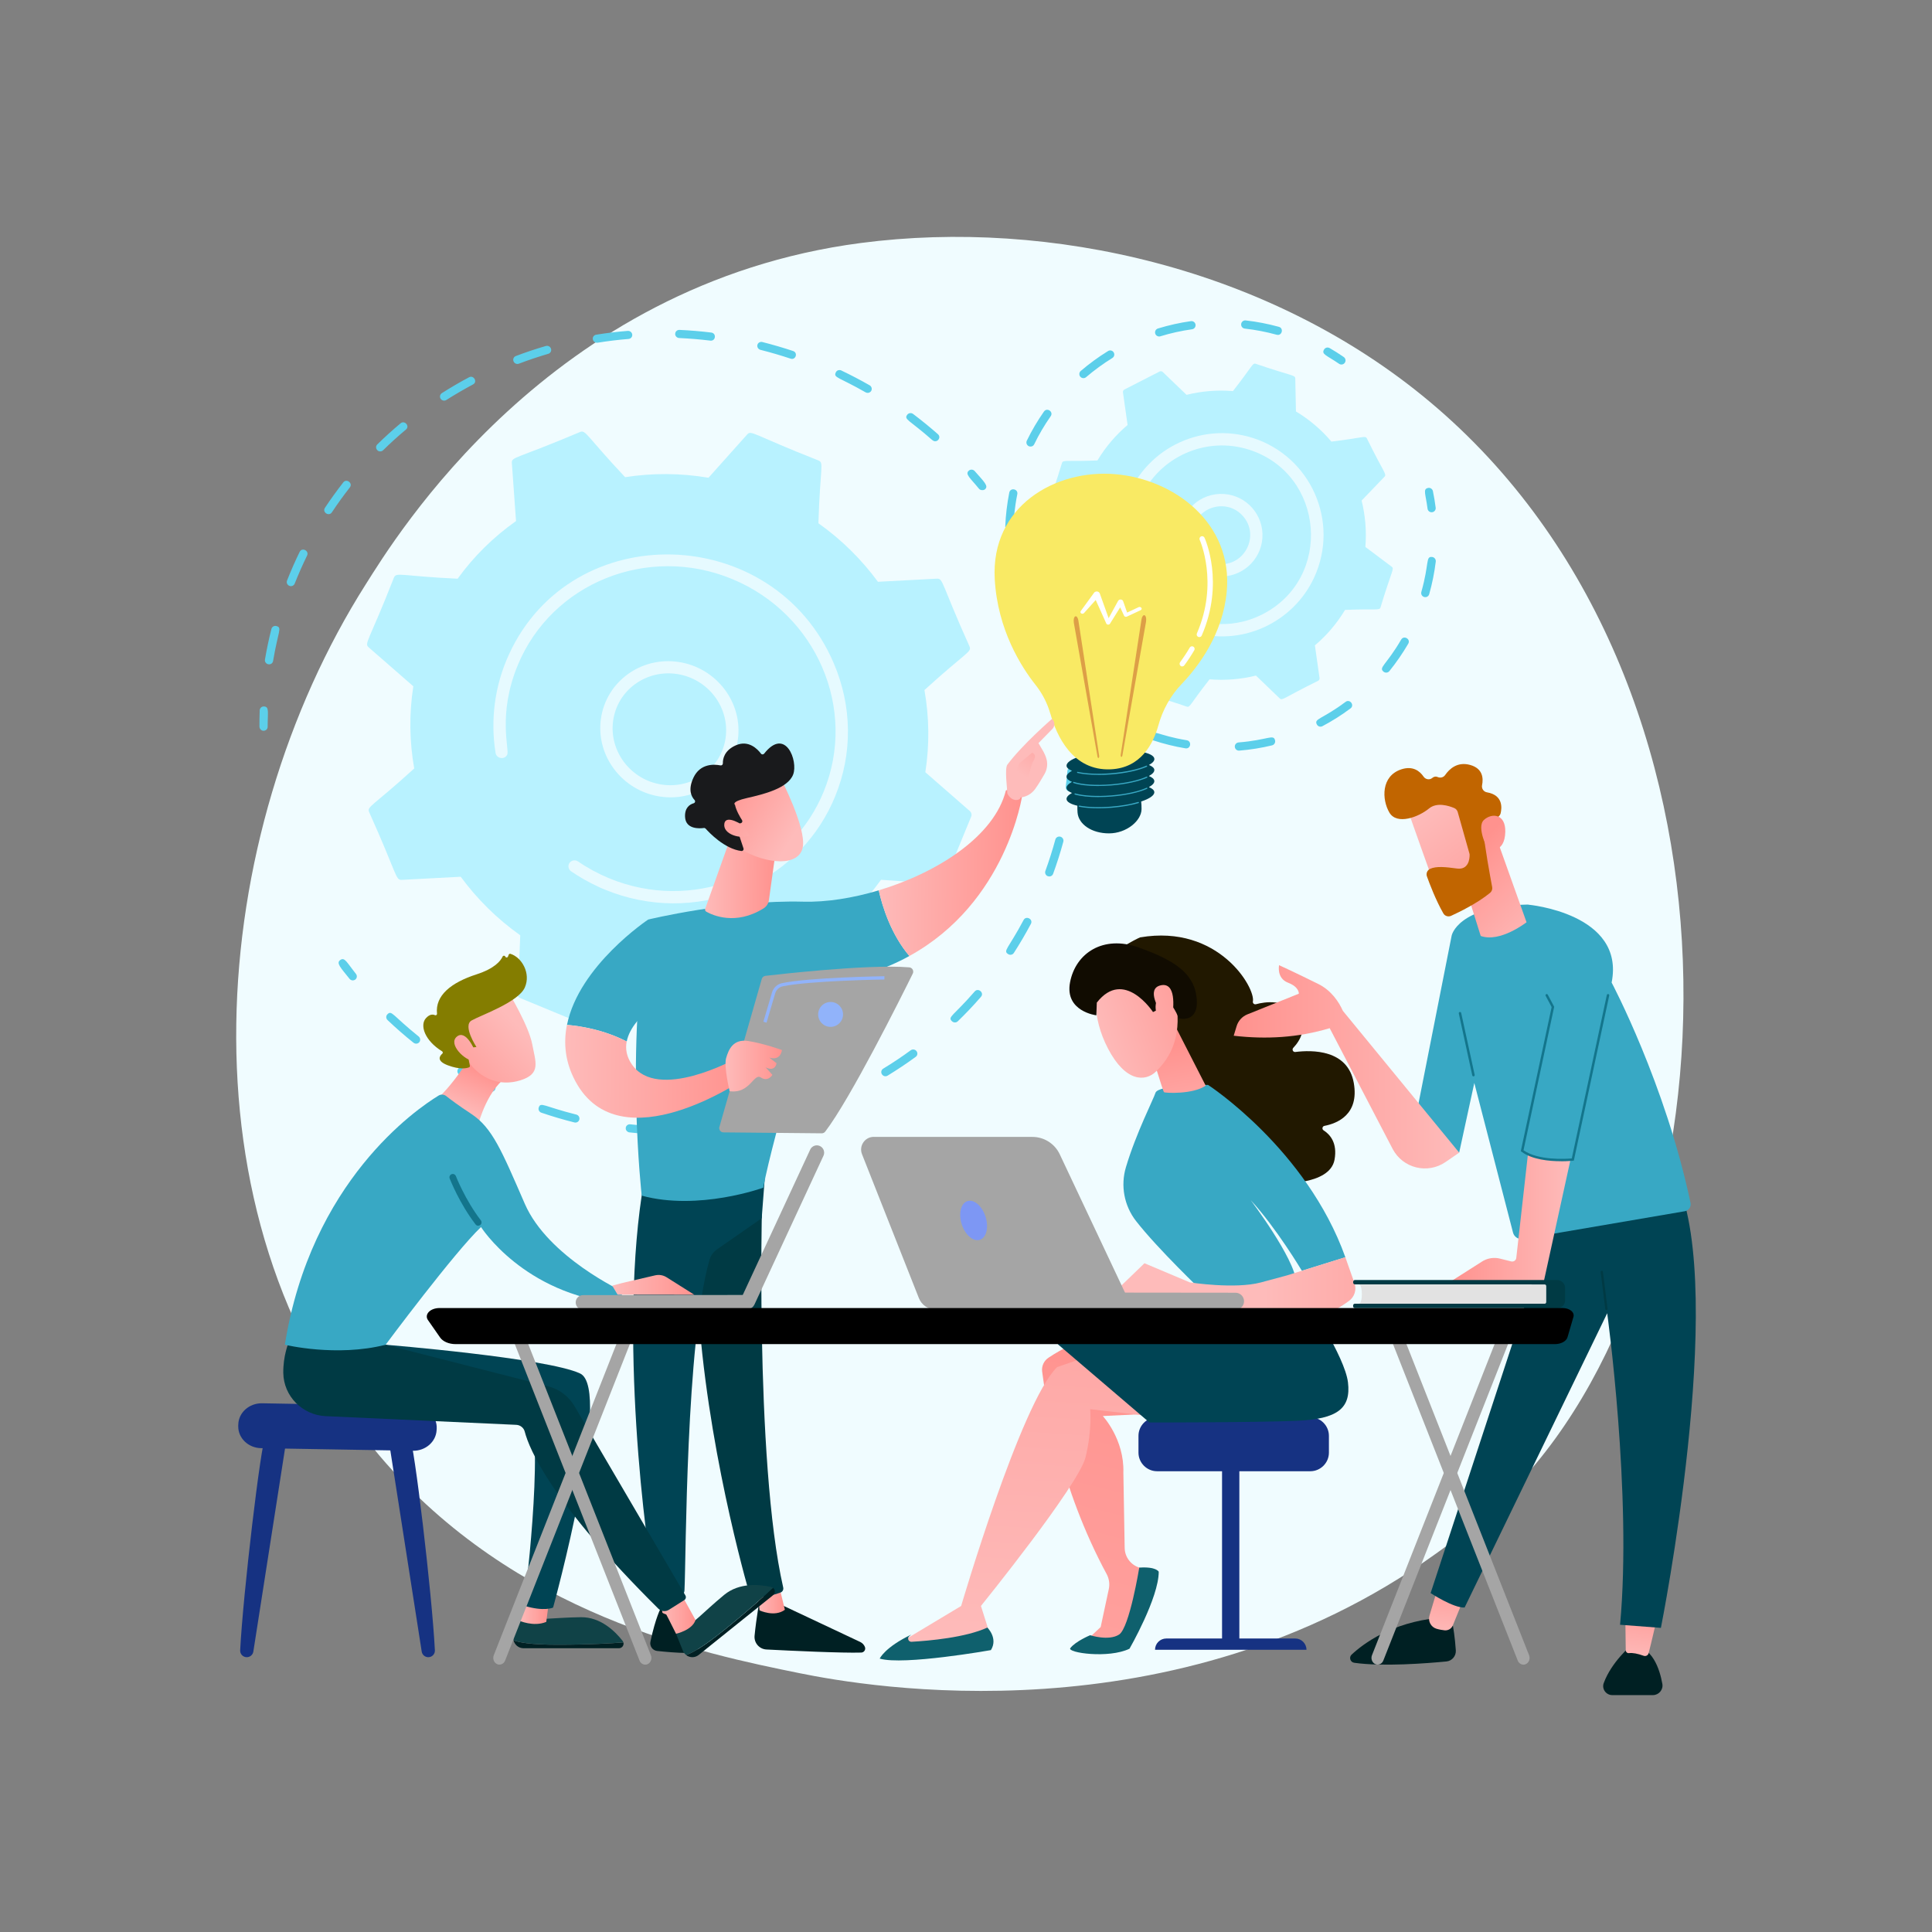<svg xmlns="http://www.w3.org/2000/svg" xmlns:xlink="http://www.w3.org/1999/xlink" viewBox="0 0 3710 3710"><rect x="0" y="0" width="3710" height="3710" fill="#808080" stroke="none"/><defs><style>      .cls-1 {        fill: #c16500;      }      .cls-2 {        fill: url(#linear-gradient-15);      }      .cls-3 {        fill: url(#linear-gradient-13);      }      .cls-4 {        fill: url(#linear-gradient-28);      }      .cls-5 {        fill: #003a44;      }      .cls-6 {        fill: #191a1c;      }      .cls-7 {        fill: #0f606d;      }      .cls-8 {        fill: url(#linear-gradient-2);      }      .cls-9 {        fill: #dd9f47;      }      .cls-10 {        fill: url(#linear-gradient-25);      }      .cls-11 {        fill: url(#linear-gradient-10);      }      .cls-12 {        fill: url(#linear-gradient-12);      }      .cls-13 {        fill: url(#linear-gradient-27);      }      .cls-14 {        fill: #f9ea64;      }      .cls-15 {        fill: #13758c;      }      .cls-16 {        fill: #f0fcff;      }      .cls-17 {        fill: #fff;      }      .cls-18 {        fill: url(#linear-gradient-26);      }      .cls-19 {        fill: url(#linear-gradient-4);      }      .cls-20 {        fill: #e2e2e2;      }      .cls-21 {        fill: url(#linear-gradient-3);      }      .cls-22 {        fill: #004454;      }      .cls-23 {        fill: url(#linear-gradient-5);      }      .cls-24 {        fill: #e6faff;      }      .cls-25 {        fill: url(#linear-gradient-22);      }      .cls-26 {        fill: url(#linear-gradient-24);      }      .cls-27 {        fill: #163282;      }      .cls-28 {        fill: #211800;      }      .cls-29 {        fill: url(#linear-gradient-8);      }      .cls-30 {        fill: #104247;      }      .cls-31 {        fill: #110c01;      }      .cls-32 {        fill: url(#linear-gradient-14);      }      .cls-33 {        fill: #b8f2ff;      }      .cls-34 {        fill: url(#linear-gradient-29);      }      .cls-35 {        fill: url(#linear-gradient-20);      }      .cls-36 {        fill: #38a8c4;      }      .cls-37 {        fill: url(#linear-gradient-17);      }      .cls-38 {        fill: url(#linear-gradient-7);      }      .cls-39 {        fill: url(#linear-gradient-9);      }      .cls-40 {        fill: #847d00;      }      .cls-41 {        fill: url(#linear-gradient-11);      }      .cls-42 {        fill: url(#linear-gradient-19);      }      .cls-43 {        fill: url(#linear-gradient-6);      }      .cls-44 {        fill: #7d97f4;      }      .cls-45 {        fill: #91b3fa;      }      .cls-46 {        fill: #002023;      }      .cls-47 {        fill: #a5a5a5;      }      .cls-48 {        fill: url(#linear-gradient-21);      }      .cls-49 {        fill: url(#linear-gradient-16);      }      .cls-50 {        fill: #5ccfea;      }      .cls-51 {        fill: url(#linear-gradient);      }      .cls-52 {        fill: url(#linear-gradient-23);      }      .cls-53 {        fill: url(#linear-gradient-18);      }    </style><linearGradient id="linear-gradient" x1="6446.4" y1="625.8" x2="6500" y2="625.8" gradientTransform="translate(-4998.5 3635.1) rotate(.5) scale(1 -1)" gradientUnits="userSpaceOnUse"><stop offset="0" stop-color="#febbba"></stop><stop offset="1" stop-color="#ff928e"></stop></linearGradient><linearGradient id="linear-gradient-2" x1="6253.2" y1="628.5" x2="6299.5" y2="628.5" gradientTransform="translate(-4998.5 3635.1) rotate(.5) scale(1 -1)" gradientUnits="userSpaceOnUse"><stop offset="0" stop-color="#febbba"></stop><stop offset="1" stop-color="#ff928e"></stop></linearGradient><linearGradient id="linear-gradient-3" x1="6667" y1="2024" x2="6940.8" y2="2024" gradientTransform="translate(-4998.5 3635.1) rotate(.5) scale(1 -1)" gradientUnits="userSpaceOnUse"><stop offset="0" stop-color="#febbba"></stop><stop offset="1" stop-color="#ff928e"></stop></linearGradient><linearGradient id="linear-gradient-4" x1="5824.9" y1="2070.9" x2="6008.7" y2="1652.8" gradientTransform="translate(7706.3 3756.8) rotate(-179.5)" gradientUnits="userSpaceOnUse"><stop offset="0" stop-color="#febbba"></stop><stop offset="1" stop-color="#ff928e"></stop></linearGradient><linearGradient id="linear-gradient-5" x1="6939.5" y1="2209.1" x2="7016.2" y2="2327" gradientTransform="translate(-4998.5 3635.1) rotate(.5) scale(1 -1)" gradientUnits="userSpaceOnUse"><stop offset="0" stop-color="#febbba"></stop><stop offset="1" stop-color="#ff928e"></stop></linearGradient><linearGradient id="linear-gradient-6" x1="6067.8" y1="1636.2" x2="6414.3" y2="1636.2" gradientTransform="translate(-4998.5 3635.1) rotate(.5) scale(1 -1)" gradientUnits="userSpaceOnUse"><stop offset="0" stop-color="#febbba"></stop><stop offset="1" stop-color="#ff928e"></stop></linearGradient><linearGradient id="linear-gradient-7" x1="6333.9" y1="2006.6" x2="6470.9" y2="2006.6" gradientTransform="translate(-4998.5 3635.1) rotate(.5) scale(1 -1)" gradientUnits="userSpaceOnUse"><stop offset="0" stop-color="#febbba"></stop><stop offset="1" stop-color="#ff928e"></stop></linearGradient><linearGradient id="linear-gradient-8" x1="455.5" y1="1452.4" x2="404.3" y2="1621.2" gradientTransform="translate(2139 2995.8) rotate(-41.2) scale(1 -1)" gradientUnits="userSpaceOnUse"><stop offset="0" stop-color="#febbba"></stop><stop offset="1" stop-color="#ff928e"></stop></linearGradient><linearGradient id="linear-gradient-9" x1="403.2" y1="1453.1" x2="357.1" y2="1605.1" gradientTransform="translate(2139 2995.8) rotate(-41.2) scale(1 -1)" gradientUnits="userSpaceOnUse"><stop offset="0" stop-color="#febbba"></stop><stop offset="1" stop-color="#ff928e"></stop></linearGradient><linearGradient id="linear-gradient-10" x1="6098.9" y1="1662.2" x2="6207.3" y2="1662.2" gradientTransform="translate(-4705.7 3709.3) scale(1 -1)" gradientUnits="userSpaceOnUse"><stop offset="0" stop-color="#febbba"></stop><stop offset="1" stop-color="#ff928e"></stop></linearGradient><linearGradient id="linear-gradient-11" x1="996.7" y1="615.4" x2="1053.8" y2="615.4" gradientTransform="translate(0 3709.3) scale(1 -1)" gradientUnits="userSpaceOnUse"><stop offset="0" stop-color="#febbba"></stop><stop offset="1" stop-color="#ff928e"></stop></linearGradient><linearGradient id="linear-gradient-12" x1="1267.4" y1="610.6" x2="1335.6" y2="610.6" gradientTransform="translate(0 3709.3) scale(1 -1)" gradientUnits="userSpaceOnUse"><stop offset="0" stop-color="#febbba"></stop><stop offset="1" stop-color="#ff928e"></stop></linearGradient><linearGradient id="linear-gradient-13" x1="888.4" y1="1572" x2="922.1" y2="1656.8" gradientTransform="translate(0 3709.3) scale(1 -1)" gradientUnits="userSpaceOnUse"><stop offset="0" stop-color="#febbba"></stop><stop offset="1" stop-color="#ff928e"></stop></linearGradient><linearGradient id="linear-gradient-14" x1="1175.8" y1="1242.1" x2="1333.3" y2="1242.1" gradientTransform="translate(0 3709.3) scale(1 -1)" gradientUnits="userSpaceOnUse"><stop offset="0" stop-color="#febbba"></stop><stop offset="1" stop-color="#ff928e"></stop></linearGradient><linearGradient id="linear-gradient-15" x1="3055.3" y1="1421.5" x2="2886.5" y2="1292.3" gradientTransform="translate(-1852.3 3773.2) rotate(-7.5) scale(1 -1)" gradientUnits="userSpaceOnUse"><stop offset="0" stop-color="#febbba"></stop><stop offset="1" stop-color="#ff928e"></stop></linearGradient><linearGradient id="linear-gradient-16" x1="3034.4" y1="1448.9" x2="2865.5" y2="1319.7" gradientTransform="translate(-1852.3 3773.2) rotate(-7.5) scale(1 -1)" gradientUnits="userSpaceOnUse"><stop offset="0" stop-color="#febbba"></stop><stop offset="1" stop-color="#ff928e"></stop></linearGradient><linearGradient id="linear-gradient-17" x1="1753.1" y1="-520.2" x2="2174.3" y2="1164.6" gradientTransform="translate(0 3709.3) scale(1 -1)" gradientUnits="userSpaceOnUse"><stop offset="0" stop-color="#febbba"></stop><stop offset="1" stop-color="#ff928e"></stop></linearGradient><linearGradient id="linear-gradient-18" x1="1957.8" y1="545.4" x2="2042" y2="1801.9" gradientTransform="translate(0 3709.3) scale(1 -1)" gradientUnits="userSpaceOnUse"><stop offset="0" stop-color="#febbba"></stop><stop offset="1" stop-color="#ff928e"></stop></linearGradient><linearGradient id="linear-gradient-19" x1="2288.3" y1="1488.1" x2="2254.7" y2="1703.9" gradientTransform="translate(0 3709.3) scale(1 -1)" gradientUnits="userSpaceOnUse"><stop offset="0" stop-color="#febbba"></stop><stop offset="1" stop-color="#ff928e"></stop></linearGradient><linearGradient id="linear-gradient-20" x1="1114.5" y1="-1765.3" x2="1334.7" y2="-1914.8" gradientTransform="translate(25.5 1814) rotate(-52.8) scale(1 -1)" gradientUnits="userSpaceOnUse"><stop offset="0" stop-color="#febbba"></stop><stop offset="1" stop-color="#ff928e"></stop></linearGradient><linearGradient id="linear-gradient-21" x1="1127.7" y1="-1745.9" x2="1347.9" y2="-1895.4" gradientTransform="translate(25.5 1814) rotate(-52.8) scale(1 -1)" gradientUnits="userSpaceOnUse"><stop offset="0" stop-color="#febbba"></stop><stop offset="1" stop-color="#ff928e"></stop></linearGradient><linearGradient id="linear-gradient-22" x1="2426.4" y1="1243.1" x2="2894.5" y2="1243.1" gradientTransform="translate(0 3709.3) scale(1 -1)" gradientUnits="userSpaceOnUse"><stop offset="0" stop-color="#febbba"></stop><stop offset="1" stop-color="#ff928e"></stop></linearGradient><linearGradient id="linear-gradient-23" x1="-7231" y1="566.1" x2="-7248" y2="698.9" gradientTransform="translate(-4461.3 3709.3) rotate(-180)" gradientUnits="userSpaceOnUse"><stop offset="0" stop-color="#febbba"></stop><stop offset="1" stop-color="#ff928e"></stop></linearGradient><linearGradient id="linear-gradient-24" x1="-7602.1" y1="520.6" x2="-7618.7" y2="650" gradientTransform="translate(-4461.3 3709.3) rotate(-180)" gradientUnits="userSpaceOnUse"><stop offset="0" stop-color="#febbba"></stop><stop offset="1" stop-color="#ff928e"></stop></linearGradient><linearGradient id="linear-gradient-25" x1="-7477.1" y1="1370.2" x2="-7245.2" y2="1370.2" gradientTransform="translate(-4461.3 3709.3) rotate(-180)" gradientUnits="userSpaceOnUse"><stop offset="0" stop-color="#febbba"></stop><stop offset="1" stop-color="#ff928e"></stop></linearGradient><linearGradient id="linear-gradient-26" x1="-7263.4" y1="1660.9" x2="-6830.4" y2="1660.9" gradientTransform="translate(-4461.3 3709.3) rotate(-180)" gradientUnits="userSpaceOnUse"><stop offset="0" stop-color="#febbba"></stop><stop offset="1" stop-color="#ff928e"></stop></linearGradient><linearGradient id="linear-gradient-27" x1="-7419.3" y1="1903.8" x2="-7268.6" y2="2058.4" gradientTransform="translate(-4461.3 3709.3) rotate(-180)" gradientUnits="userSpaceOnUse"><stop offset="0" stop-color="#febbba"></stop><stop offset="1" stop-color="#ff928e"></stop></linearGradient><linearGradient id="linear-gradient-28" x1="-7200.7" y1="2155.8" x2="-7388.6" y2="1907.2" gradientTransform="translate(-4461.3 3709.3) rotate(-180)" gradientUnits="userSpaceOnUse"><stop offset="0" stop-color="#febbba"></stop><stop offset="1" stop-color="#ff928e"></stop></linearGradient><linearGradient id="linear-gradient-29" x1="-7475.9" y1="1959" x2="-7325.2" y2="2113.6" gradientTransform="translate(-4461.3 3709.3) rotate(-180)" gradientUnits="userSpaceOnUse"><stop offset="0" stop-color="#febbba"></stop><stop offset="1" stop-color="#ff928e"></stop></linearGradient></defs><g><g id="Layer_1"><g id="Illustration"><g><path class="cls-16" d="M2910.6,2854.4c-57.1,60.1-111.1,98.8-153.7,129.4-501.5,359.8-1094.9,254.9-1221,229.3-186.2-37.8-546.2-110.9-806.5-417-393.7-463-332.4-1192.5-27-1674.1,55.9-88.1,351-577,950.8-655.4,363-47.4,786.1,48.2,1092.5,305,643.2,538.9,597.4,1627.5,164.9,2082.8Z"></path><g><g><g><path class="cls-50" d="M502.9,1402.6c-2.7-1.3-4.6-4-4.7-7.2,0-10.4.1-21,.5-31.4.2-4.3,3.8-7.6,8.2-7.4,10.6.5,7,10.8,7.1,39,0,4.3-3.5,7.7-7.9,7.7-1.2,0-2.3-.3-3.3-.7Z"></path><path class="cls-50" d="M508.8,1266.6c3.3-19.7,7.5-39.5,12.4-58.9,1.1-4.2,5.3-6.6,9.6-5.5,11.5,3.1,3.4,9.1-6.4,67.2-.7,4.2-4.8,7-9.1,6.2-4.4-.8-7.2-4.9-6.5-9.1ZM551.2,1114.8c7.4-18.7,15.6-37.4,24.2-55,4.6-9.5,18.7-2.1,14.3,7-8.6,17.6-16.5,35.6-23.8,53.9-1.6,4-6.2,5.9-10.2,4.3-4.1-1.6-6.1-6.2-4.5-10.1ZM624,975.1c11-16.6,22.9-33,35.2-48.8,6.4-8.1,18.9,1.6,12.6,9.7-12.1,15.4-23.7,31.5-34.5,47.8-5.7,8.6-19-.1-13.3-8.7ZM724.5,864.4c-3.1-3.1-3.1-8,0-11,14.3-14,29.3-27.6,44.7-40.5,7.9-6.6,18.3,5.4,10.3,12-15.1,12.6-29.8,25.9-43.8,39.7-3.1,3-8.1,3-11.2-.1ZM846.2,765.8c-2.4-3.6-1.4-8.4,2.2-10.8,17-10.8,34.5-21.1,52.3-30.5,9.1-4.8,16.8,8.9,7.7,13.7-17.4,9.3-34.6,19.3-51.3,29.9-3.6,2.3-8.5,1.3-11-2.4ZM990.2,698.1c-1.8-.8-3.3-2.3-4.1-4.3-1.6-4,.3-8.5,4.4-10.1,18.9-7.2,38.3-13.7,57.7-19.3,4.2-1.2,8.6,1.1,9.9,5.3,1.3,4.1-1,8.5-5.2,9.7-19,5.6-38,11.9-56.5,19-2.1.8-4.3.6-6.2-.2ZM1142.9,657.4c-2.3-1.1-4.1-3.2-4.5-5.8-.8-4.2,2.1-8.2,6.4-8.9,20-3.2,40.4-5.7,60.6-7.3,4.3-.4,8.2,2.8,8.7,7.1.4,4.3-2.7,8-7.1,8.4-19.8,1.6-39.8,4-59.4,7.2-1.6.3-3.2,0-4.6-.6ZM1296.6,640.9c.1-4.3,3.8-7.6,8.1-7.4,20.3.9,40.9,2.6,61.1,5.1,10.4,1.3,8.7,16.7-1.7,15.5-19.8-2.4-40-4.1-59.9-5-4.4-.2-7.8-3.8-7.7-8.1ZM1790.5,845.3c-44.7-39.5-55.4-39.6-48.2-49,2.6-3.4,7.6-4,11.1-1.4,16.3,12.3,32.3,25.3,47.6,38.8,7.9,6.9-2.6,18.5-10.4,11.5ZM1454.4,662.4c1-4.2,5.3-6.7,9.5-5.6,19.8,5,39.6,10.8,59,17.2,10,3.3,5.1,18.1-4.8,14.7-19-6.3-38.4-12-57.8-16.9-4.3-1.1-6.9-5.4-5.9-9.5ZM1662.2,753.4c-51.7-29.7-62.3-27.7-57.2-38.4,3.2-6.8,11.5-3.6,10.5-3.6,18.5,8.8,36.8,18.4,54.5,28.5,3.8,2.2,5.1,7,3,10.7-2.1,3.5-6.7,5-10.8,2.8Z"></path><path class="cls-50" d="M1880,938.6c-16.8-20.7-27.5-28-19.5-34.9,3.3-2.8,8.3-2.4,11.2.9,18.2,20.7,27.5,29,19.4,35.3-2.4,1.9-8.4,2-11.1-1.3Z"></path></g><g><path class="cls-50" d="M2051.1,1519.1c-3.1-1.4-5-4.7-4.6-8.1,1.3-10.2,2.3-20.5,3.2-30.6.4-4.3,4.2-7.4,8.5-7,4.3.4,7.6,4.2,7.2,8.5-.9,10.4-2,20.9-3.3,31.2-.5,4.3-4.5,7.2-8.8,6.6-.8-.1-1.6-.3-2.3-.7Z"></path><path class="cls-50" d="M940.3,2095.5c-19.7-9.7-39.3-20.4-58.1-31.7-3.8-2.3-5-7.1-2.8-10.7,6.3-10.3,10,0,67.8,28.6,3.9,1.9,5.6,6.6,3.7,10.5-3.3,6.7-11.5,3.4-10.6,3.4ZM1034.5,2126.8c3.8-11.4,10.1-2,72.1,13.5,4.3,1,6.9,5.3,5.9,9.5-1,4.2-5.3,6.7-9.5,5.6-21.2-5.3-42.6-11.6-63.4-18.7-4.2-1.4-6.4-5.9-5.1-9.9ZM794,2002.3c-17.1-13.7-33.9-28.3-49.8-43.5-3.2-3-3.3-7.9-.3-11,8.5-8.7,9.8,2.2,60,42.5,3.4,2.7,4,7.7,1.3,11-2.7,3.3-7.7,3.8-11.1,1ZM1206.2,2173.8c-3-1.4-5-4.5-4.6-7.9.4-4.3,4.3-7.3,8.6-6.9,21.4,2.4,43.1,3.9,64.5,4.5,4.4.1,7.9,3.7,7.8,8,0,4.3-3.6,7.7-8,7.6-21.9-.6-44-2.2-65.8-4.6-.9,0-1.7-.3-2.5-.7ZM1377.1,2174.1c-2.4-1.1-4.2-3.4-4.6-6.2-.5-4.3,2.5-8.1,6.9-8.6,21.3-2.3,42.7-5.5,63.7-9.6,4.3-.8,8.5,1.9,9.4,6.1.9,4.2-1.8,8.3-6.1,9.1-21.4,4.1-43.3,7.4-65,9.8-1.5.2-2.9-.1-4.2-.7ZM1543.3,2137.5c-1.9-.9-3.4-2.4-4.2-4.5-1.5-4.1.6-8.5,4.8-9.9,20.2-6.8,40.3-14.6,59.8-23.1,4-1.7,8.7,0,10.5,4,1.8,3.9,0,8.5-3.9,10.3-19.9,8.7-40.4,16.6-61,23.5-2,.7-4.1.5-5.9-.3ZM1696.9,2065.9c-1.4-.6-2.6-1.6-3.4-3-2.3-3.7-1.2-8.5,2.4-10.7,18.1-11,36-22.9,53-35.4,3.5-2.5,8.4-1.8,11.1,1.7,2.6,3.5,2,8.3-1.5,10.9-17.4,12.8-35.7,24.9-54.1,36.2-2.3,1.4-5.1,1.5-7.5.4ZM1828,1961.1c-8.7-8.7,2.3-9.5,43.7-57.2,6.7-7.8,18.8,2.5,12.1,10.2-14.1,16.3-29.1,32.1-44.6,47.1-3.1,3-8.1,2.9-11.2-.2ZM1936,1832.2c-10.4-6.6,0-9.8,29.6-65.5,4.8-9,18.9-1.7,14,7.4-10.1,19-21.1,37.8-32.7,55.8-2.4,3.7-7.3,4.6-10.9,2.3ZM2011.6,1682.4c-3.7-1.7-5.6-6-4.2-9.8,7.2-19.9,13.7-40.2,19.2-60.5,1.1-4.1,5.4-6.5,9.7-5.4,4.2,1.2,6.7,5.5,5.6,9.6-5.6,20.7-12.2,41.4-19.6,61.7-1.5,4-6,6.1-10.1,4.5-.2,0-.4-.2-.6-.2Z"></path><path class="cls-50" d="M671.2,1879.6c-17.2-21.5-26.1-30.2-17.8-36.1,8.6-6.1,12.5,4.6,30.1,26.6,2.7,3.4,2.2,8.3-1.2,10.9-3.4,2.6-8.4,2-11.1-1.4Z"></path></g><g><path class="cls-33" d="M771.5,1689.6l113.2-6c31.3,42.6,69.7,80.8,114.3,112.4-3.3,108.5-11.2,115.9,0,120.6l126.3,52.2c3.7,1.5,7.9.6,10.5-2.3l74.3-83.1c53.9,9.1,107.9,9.2,160.1,1.1l76.1,84.2c2.7,3,6.9,3.9,10.6,2.5l125.2-50.4c3.7-1.5,5.9-5.1,5.6-9l-8-111.6c42.7-30.1,80.8-67.3,112.1-110.7l113.3,7.6c4,.3,7.6-2,9.1-5.6l50.8-123.5c1.5-3.6.5-7.8-2.5-10.4l-85.6-74.7c8.3-53,7.4-106.2-1.7-157.8,80.7-73.5,91.3-72.8,86.5-83.9-54.5-121-50.2-130.6-62.6-130l-113.2,6c-31.3-42.6-69.7-80.8-114.3-112.4,3.3-108.4,11.2-115.9,0-120.6-126.3-49.7-128.8-58.8-136.8-49.9l-74.3,83.1c-53.9-9.1-107.9-9.2-160.1-1.1-75.1-79.8-75.4-91.3-86.6-86.7-123,52.1-131.7,47.3-130.9,59.4l8,111.6c-42.7,30.1-80.8,67.3-112.1,110.7-108.3-5-117.7-13.3-122.4-2-48.1,123.1-57.6,125.8-48.3,133.9l85.6,74.7c-8.3,53-7.4,106.2,1.7,157.8-80.4,73.3-91.3,72.8-86.5,83.9,54.5,121,50.2,130.6,62.6,130Z"></path><path class="cls-24" d="M1153.9,1380.5c9.9-71.3,76.9-120.3,149.4-109.3,72.5,11,123.5,77.9,113.6,149.1-9.9,71.3-76.9,120.3-149.4,109.3h0c-72.5-11-123.5-77.9-113.6-149.1ZM1269,1518.1h0s0,0,0,0ZM1300.1,1294.3c-58.9-8.9-114.5,30.4-122.7,89.8-8.1,58.5,33.7,113.5,93.3,122.5,59.6,9,114.6-31.3,122.7-89.8,8.1-58.6-33.8-113.5-93.3-122.5Z"></path><path class="cls-24" d="M1148,1702.3h0c-17.9-8.2-35-18-51.2-29-4.8-3.3-6.5-9.5-4.2-14.5.3-.6.6-1.2,1-1.7,3.7-5.3,11.1-6.5,16.5-2.8,18.5,12.7,38.6,23.5,59.5,32.2h0c157.9,65.3,337.5-3.8,406.8-154.1,1.8-3.8,3.5-7.7,5.1-11.7,65.6-159.4-13.8-341.8-175.5-408.8-161.4-66.8-346.4,6.9-411.9,165.8-38.9,94.6-15.5,161.6-20,171.3-4.8,10.5-20.7,8.1-22.5-3.3-10-62.5-2.1-128.6,26-189.6,121.3-263.3,507.5-252.5,623.3,17.1,35.6,83,36.6,174.1,2.6,256.6-1.8,4.3-3.6,8.5-5.5,12.7-35.2,76.4-97.5,135.5-176.8,167.4-83.6,33.7-176.1,33-260.4-1.9-4.3-1.8-8.6-3.6-12.8-5.6Z"></path></g></g><g><path class="cls-33" d="M2133.6,1207.5c19.1,22.6,42,42.2,68.1,57.9l1.3,63.3c.1,7,6.1,4.3,75.9,28.2,6.5,2.1,5.7-3.9,43.8-52.4,30.3,2.5,60.4-.1,89.1-7.2l45.7,43.9c5.1,4.9,7.4-1.3,73.6-33.8,2-1,3.1-3.2,2.8-5.4l-8.9-62.7c22.6-19.1,42.2-42,57.9-68.1,60.4-2.5,66,1.7,68.1-4.9,21.8-72,27-73.9,21.5-78l-50.6-38c2.5-30.3-.1-60.4-7.2-89.1l43.9-45.7c4.9-5.1-1.3-7.4-33.8-73.6-3.1-6-6.6-1.3-68.1,6.1-19.1-22.6-42-42.2-68.1-57.9l-1.3-63.3c-.1-7-6.1-4.3-75.9-28.2-6.4-2.1-5.6,3.7-43.8,52.4-30.3-2.5-60.4.1-89.1,7.2l-45.7-43.9c-1.6-1.5-4-1.9-6-.9l-67.6,34.6c-2,1-3.1,3.2-2.8,5.4l8.9,62.7c-22.6,19.1-42.2,42-57.9,68.1-60.4,2.5-66-1.7-68.1,4.9-21.8,72-27,73.9-21.5,78l50.6,38c-2.5,30.3.1,60.4,7.2,89.1-41,44.5-47.9,45.5-44.7,51.6l34.6,67.6c3.1,6,6.9,1.3,68.1-6.1Z"></path><g><path class="cls-24" d="M2266,1022.6c2.8-43.7,40.5-76.8,84.2-74,43.7,2.8,76.8,40.5,74,84.2-2.8,43.6-40.6,76.8-84.2,74h0c-43.6-2.8-76.8-40.6-74-84.2ZM2340.7,1095.1h0s0,0,0,0ZM2289.6,1024.2c-2,30.6,21.3,57.1,51.9,59.1h0c49.2,3.2,78-55.1,45.4-92.2-32.5-37-94.1-16.4-97.3,33.1Z"></path><g><path class="cls-45" d="M1947.3,1146.3c-3-10.2-5.7-20.7-8-31.1-.9-4.3,1.8-8.4,6-9.4,10.7-2.3,9.2,9.6,17,35.9,1.2,4.2-1.1,8.6-5.3,9.8-4.1,1.2-8.5-1.1-9.8-5.3Z"></path><path class="cls-50" d="M1930.4,1010.3c.9-20.9,3.4-42.6,7.7-64.4,2-10.2,17.5-7.1,15.4,3.1-11.3,56.4-2.5,70.1-15.6,69.5-4.4-.2-7.7-3.9-7.5-8.2ZM1975.4,856.7c-3.9-1.9-5.5-6.6-3.6-10.5,9.4-19.4,20.5-38.2,32.9-55.9,6-8.5,18.9.5,12.9,9-11.9,17-22.6,35.1-31.6,53.8-3.3,6.9-11.5,3.6-10.5,3.6ZM2077.2,725.4c-1-.5-1.9-1.1-2.7-2-2.8-3.3-2.4-8.3.9-11.1,16.4-14,34-26.9,52.4-38.2,3.7-2.3,8.6-1.1,10.8,2.6,2.3,3.7,1.1,8.6-2.6,10.8-17.7,10.9-34.6,23.3-50.4,36.8-2.4,2.1-5.7,2.4-8.4,1.2ZM2222.6,645.4c-2-.9-3.6-2.6-4.2-4.8-1.3-4.2,1.1-8.6,5.2-9.8,20.6-6.3,41.9-11.1,63.3-14.1,4.3-.6,8.3,2.4,8.9,6.7.6,4.3-2.4,8.3-6.7,8.9-20.6,2.9-41.1,7.4-60.9,13.5-1.9.6-3.9.4-5.6-.4ZM2383.4,622.2c.5-4.3,4.4-7.4,8.7-6.9,21.5,2.4,42.9,6.6,63.7,12.3,10,2.7,5.9,18-4.2,15.2-20-5.5-40.6-9.5-61.3-11.8-4.4-.5-7.4-4.5-6.9-8.7Z"></path><path class="cls-50" d="M2571.4,698.6c-23.8-16.4-34.3-18.1-28.9-27.3,2.2-3.8,6.9-5.1,10.8-2.9,9.2,5.3,18.3,11.1,27.1,17.2,3.6,2.5,4.5,7.4,2,11-2.4,3.5-7.3,4.5-11,2Z"></path></g><g><path class="cls-50" d="M2741.3,976.8c-3.7-28.8-9.4-37.6,1-39.8,4.3-.9,8.4,1.9,9.3,6.1,2.2,10.4,3.9,21,5.3,31.7.6,4.3-2.5,8.3-6.8,8.8-4.3.6-8.3-2.5-8.8-6.8Z"></path><path class="cls-50" d="M2209.4,1411.8c4.1-12.4,13.4.4,69.5,9.7,10.2,1.7,7.7,17.3-2.6,15.5-21-3.5-41.8-8.7-61.9-15.3-4.1-1.3-6.4-5.8-5-9.9ZM2371.2,1434.2c-.4-4.3,2.9-8.1,7.2-8.5,57.2-4.7,67-16.7,70.1-3.9,1,4.2-1.6,8.5-5.8,9.5-20.6,5-41.8,8.4-63,10.1-4.3.4-8.1-2.9-8.5-7.2ZM2528.8,1391.3c-6.1-11.6,9.4-9.4,55.1-43.5,8.3-6.2,17.8,6.4,9.4,12.6-17,12.7-35.2,24.2-53.9,34.1-3.8,2-8.6.6-10.6-3.3ZM2656.9,1289.9c-10.2-8.3,5-12.3,33.7-61.6,5.2-9,18.9-1.1,13.6,7.9-10.7,18.3-22.9,36-36.2,52.5-2.7,3.4-7.7,3.9-11.1,1.2ZM2729.4,1136.6c15.6-55.2,7.8-68.6,20.8-67,4.3.5,7.4,4.5,6.9,8.8-2.6,21.1-6.8,42.2-12.6,62.6-1.2,4.2-5.5,6.6-9.7,5.4-4.2-1.2-6.6-5.5-5.4-9.7Z"></path><path class="cls-45" d="M2120.6,1376.9c-9-5.8-17.8-12-26.3-18.4-3.5-2.6-4.1-7.6-1.5-11,6.6-8.7,13.2,1.3,36.3,16.2,3.7,2.4,4.7,7.2,2.4,10.9-2.4,3.7-7.3,4.7-10.9,2.4Z"></path></g><path class="cls-24" d="M2249,1196c-6.5-3.7-7.8-11-4.7-16.4,3.3-5.6,10.6-7.6,16.1-4.3,10.5,6.1,21.7,11.1,33.4,14.8,2.6.3,62.6,24.3,130.8-10.6,135.3-69.3,119.3-269.1-25.5-315.8-83.4-26.9-172.6,13.7-208.3,91.3-36,78.2,4.7,118.9-20.2,124.6-6.4,1.5-12.7-2.5-14.2-8.8-8-34.3-6.4-70.2,4.4-103.8,32.9-102.2,143-158.9,245.6-125.8,110.3,35.6,166.6,160.3,117.2,267.7-39.9,86.6-140.3,134.8-236.9,103.7h0c-13.1-4.2-25.7-9.8-37.5-16.6Z"></path></g></g></g><g><path class="cls-22" d="M2216.7,1478.4c-.3-3.7-4.1-6.9-10.4-9.4,6.9-3.8,10.8-7.9,10.4-11.9-1-12.2-39.5-19-86.1-15.2-46.5,3.8-83.5,16.7-82.5,28.8.3,3.7,4.1,6.9,10.4,9.4-6.9,3.8-10.8,7.9-10.4,11.9.3,3.7,4.1,6.9,10.4,9.4-6.9,3.8-10.8,7.9-10.4,11.9.3,3.7,4.1,6.9,10.4,9.4-6.9,3.8-10.8,7.9-10.4,11.9.4,5.4,8.2,9.7,20.8,12.6-.2,4,0,8.3.3,13.1,1.8,22.4,27,40,60.4,40s62.2-24,62.5-46.5c0-5.5-.2-10.4-.7-14.7,16-5.3,25.7-11.8,25.2-18.2-.3-3.7-4.1-6.9-10.4-9.4,6.9-3.8,10.8-7.9,10.4-11.9-.3-3.7-4.1-6.9-10.4-9.4,6.9-3.8,10.8-7.9,10.4-11.9Z"></path><g><path class="cls-36" d="M2109.1,1552.2c-13.8,0-26.5-1-36.9-3-.6-.1-1-.7-.9-1.3.1-.6.7-1,1.3-.9,16.4,3.1,38.2,3.8,61.5,1.9,19.1-1.5,36.9-4.6,51.6-8.9.6-.2,1.2.2,1.4.8.2.6-.2,1.2-.8,1.4-14.8,4.3-32.8,7.4-52,9-8.7.7-17.1,1-25.2,1Z"></path><path class="cls-36" d="M2109.4,1530.7c-18,0-34-1.7-45.3-4.9-.6-.2-.9-.8-.8-1.4.2-.6.8-.9,1.4-.8,16.1,4.6,42.1,6,69.5,3.8,27.1-2.2,52.3-7.7,67.6-14.7.6-.3,1.2,0,1.5.5.3.6,0,1.2-.5,1.5-15.5,7.1-41,12.7-68.3,14.9-8.5.7-16.9,1-24.9,1Z"></path><path class="cls-36" d="M2109.1,1509.4c-19.4,0-36.4-2-47.8-5.8-.6-.2-.9-.8-.7-1.4.2-.6.8-.9,1.4-.7,15.9,5.2,42.8,7,72.1,4.6,27.1-2.2,52.3-7.7,67.6-14.7.6-.3,1.2,0,1.5.5.3.6,0,1.2-.5,1.5-15.5,7.1-41,12.7-68.3,14.9-8.7.7-17.1,1-25.2,1Z"></path><path class="cls-36" d="M2109.3,1488c-15.4,0-29.4-1.2-40.3-3.7-.6-.1-1-.7-.8-1.3.1-.6.7-1,1.3-.8,16.4,3.6,39.9,4.6,64.6,2.6,26.8-2.2,52-7.6,67.2-14.5.6-.3,1.2,0,1.5.6.3.6,0,1.2-.6,1.5-15.5,7-40.9,12.6-68,14.7-8.6.7-17,1-25,1Z"></path></g><path class="cls-14" d="M2016.9,1370.4c-5.7-20-15.3-38.7-28.2-55-27.7-34.9-72.9-105.9-78.5-202.9-8.1-141,117-211.6,231.1-202s226.7,94.5,214.4,225.7c-7.6,80.7-52.8,141.9-86.4,177.1-21.4,22.3-36.6,49.7-44.8,79.4-10.1,36.4-34.1,81.9-91.2,84.6-73.9,3.6-104.6-65.3-116.3-107Z"></path><path class="cls-9" d="M2152.1,1449.2l39.9-259.7c.8-5.4,3.5-9,5.9-8,2.4.9,3.7,6,2.9,11.4,0,.1,0,.3,0,.5l-45.5,257.3c-.3,1.9-1.3,3.2-2.2,2.7-.8-.4-1.3-2.2-1-4.1Z"></path><path class="cls-9" d="M2110.7,1451.3l-39.9-259.7c-.8-5.4-3.5-9-5.9-8s-3.7,6-2.9,11.4c0,.1,0,.3,0,.5l45.5,257.3c.3,1.9,1.3,3.2,2.2,2.7.8-.4,1.3-2.2,1-4.1Z"></path><path class="cls-17" d="M2191.8,1167.3c-1-1.6-3.4-2.2-5.2-1.4l-22.2,10.4-7.7-22c-.4-1.1-1.4-2.2-2.7-2.7-2.6-1.1-5.6-.1-6.8,2.1h0c0,0-18.3,33.4-18.3,33.4l-17-47.5h0c-.4-1.2-1.3-2.3-2.6-3-2.8-1.6-6.6-.8-8.4,1.7l-25.6,35.2c-1,1.4-.7,3.4.9,4.4,1.7,1.1,4.1.9,5.4-.6l22.5-25.1,20.3,45.1h0c.3.8.9,1.4,1.8,1.8,1.9.9,4.3.3,5.3-1.4l19.6-31.4,7.4,15.9h0c0,.3.1.4.2.5,1,1.6,3.4,2.2,5.2,1.4l26.4-12.3c1.9-.9,2.6-2.9,1.6-4.5Z"></path><path class="cls-17" d="M2270.2,1279.8c-1.1,0-2.1-.3-3-1-2.2-1.7-2.7-4.8-1.1-7.1,6.8-9.2,13-18.6,18.5-28.1,1.4-2.4,4.5-3.3,6.9-1.9,2.4,1.4,3.3,4.5,1.9,6.9-5.7,9.8-12.1,19.6-19.2,29.1-1,1.3-2.5,2-4.1,2Z"></path><path class="cls-17" d="M2303,1223.4c-.7,0-1.4-.1-2-.4-2.6-1.1-3.7-4.1-2.6-6.7,42.2-97.2,5.8-178.7,5.4-179.5-1.2-2.5,0-5.6,2.5-6.7,2.6-1.2,5.6,0,6.7,2.5,1.6,3.5,38.6,86.5-5.3,187.8-.8,1.9-2.7,3-4.7,3Z"></path></g><g><g><path class="cls-46" d="M1459,3070.8s-6.6,35.3-10,70.3c-1.3,13.7,9.1,25.7,22.8,26.4,46.6,2.4,146.3,7.1,182.1,5.9,5.4-.2,9-5.7,7-10.7h0c-1.6-4.2-4.8-7.6-8.9-9.6l-164.1-77.3-29-5Z"></path><path class="cls-51" d="M1454,3050l4.6,42.4s28.7,13.7,48.6-1.2l-11.5-47.3-41.7,6.1Z"></path><path class="cls-5" d="M1465.4,2254.5c-2.3,11-16.9,551.3,38.6,794,.9,4-1.1,8-4.9,9.5-8.9,3.5-26.3,8.6-47.1,9.1-6.4.2-12.2-4.1-13.9-10.3-16-56.3-92.4-338.6-100.2-607.6-8.7-300.6,0-10.2,0-10.2l8.5-185.7,119,1.2Z"></path><path class="cls-46" d="M1269.2,3087.4s-10.1,17.8-20.2,65.1c-1.8,8.6,4.1,16.8,12.8,17.8,15.4,1.7,39.1,3.8,58.1,3.9,8.8,0,15.7-7.5,14.7-16.2-1.9-17.3-8.2-45.8-28.3-68.2l-37.1-2.4Z"></path><path class="cls-8" d="M1261,3032.9l11.1,64.1s11.5,8.7,34.5,2.7l-4.9-68.9-40.7,2.1Z"></path><path class="cls-22" d="M1236.6,2268.9c-50,284.7,3.5,704.8,22.1,787.1,1.1,5,5.2,8.9,10.2,9.8,8.6,1.5,22.9,2.8,37-1.1,4.9-1.4,8.3-5.7,8.5-10.7,3.2-66.4,2.4-474,48-634.6,2.3-8.1,7.4-15.2,14.3-20.1l86-59.9,7.5-98.1-233.7,27.7Z"></path><g><path class="cls-36" d="M1542.8,1731.5c-141.6-3.7-298.1,34.3-298.1,34.3-44.6,245.8-12.4,530.2-12.4,530.2,109.3,29.8,233.4-15.3,233.4-15.3,19.2-102.7,107-391.6,107-391.6,69.3-7.9,126.4-27.3,173.6-53.3-35.4-41.8-51.8-94.8-58.8-126.1-50.2,15.1-100.9,22.9-144.6,21.8Z"></path><path class="cls-21" d="M1963,1527c-13.7-16.9-31.4-9.2-31.4-9.2-21.7,87.8-131.6,158.1-244.2,191.9,7,31.3,23.4,84.2,58.8,126.1,187.3-102.9,216.8-308.8,216.8-308.8Z"></path></g><g><path class="cls-19" d="M1959.6,1531.2c1.4,4.6-15.5,11.5-25.2-7.5-.3-9.1-5.4-48,0-55.3,29.2-39.1,85.7-87.9,85.7-87.9,9.4,9.4,1.5,18.5,1.5,18.5l-27.4,28c5.6,10.3,12.4,19,15.6,31.5,2.4,9.4.8,19.4-4.1,28-4.8,8.5-11.5,19.6-17.7,28.3-11.8,16.4-28.4,16.4-28.4,16.4Z"></path><path class="cls-23" d="M1982.1,1445.3l-24.9,20.7-8,20.8,21.8,24.7s7.8-41.4,13.4-50.3c5.6-8.9,2.8-13.3-2.3-15.9Z"></path></g><path class="cls-36" d="M1297.7,1903.4l-53-137.6s-133.1,88.6-155.9,202.3c25,2.1,70.4,9,114.7,31.9,10.3-53.7,94.3-96.6,94.3-96.6Z"></path><path class="cls-43" d="M1412,2033.5s-149.3,82.5-198.7,10.4c-10.3-15-12.6-29.8-9.9-43.9-44.3-22.9-89.7-29.8-114.7-31.9-6.9,34.3-3.8,70.8,16.1,108,86.2,161.4,326.5-5.8,326.5-5.8l-19.3-36.8Z"></path><path class="cls-38" d="M1400.5,1615.2l-46.3,129.8c-.8,2.2,0,4.5,2.1,5.7,12.2,6.9,56.3,27,109.9-6.3,5.6-3.5,9.4-9.2,10.3-15.7l15.7-112.6-91.7-.9Z"></path><g><path class="cls-29" d="M1499.7,1495.5s48.6,93.6,41.9,131.1c-6.7,37.6-68,34.3-121.2,3.2l-36.4-100.9,115.8-33.4Z"></path><path class="cls-6" d="M1423.2,1580.5c2.2-.9,3-3.6,1.7-5.6-3.9-6.1-11.2-18.5-13.5-29.4,0,0-8.8-5.8,22.8-13,31.6-7.2,78.7-18.5,88.9-45.2,9.9-26.1-14.8-92.1-55.7-40.1-1.6,2-4.6,2-6.1,0-6.5-8.7-23.8-26.7-48-16.1-22.7,9.9-25.4,26.5-25.2,34.8,0,2.5-2.1,4.3-4.6,3.9-11.4-2.3-38.8-4.4-51.9,23.6-10.8,23.1-4,36.3,2.1,42.8,2,2.1,1.1,5.5-1.7,6.3-7.5,2.2-17.3,8.5-16.5,26.1,1.1,24.4,28.3,22.5,36.1,21.4,1.3-.2,2.5.3,3.4,1.2,6.6,7.4,36.2,38.9,68.6,43,2.8.4,5-2.4,4.1-5.1l-13.6-40.9c-.6-1.9.3-4,2.1-4.8l7-3Z"></path><path class="cls-39" d="M1428.7,1586.3s-35-24.5-37.8-4.2c-2.8,20.3,31.4,29.8,48.5,22.4l-10.7-18.2Z"></path></g><g><g><path class="cls-47" d="M1381.5,2163.9l81.3-284c.9-3.2,3.7-5.6,7-6,14.7-1.7,57.4-6.5,106.7-10.7,59.4-5,128.3-9.1,169.5-5.6,5.9.5,9.4,6.7,6.8,12-23.4,47.4-119.8,240.2-168.1,303.4-1.6,2.1-4.1,3.3-6.7,3.3l-188.7-1.8c-5.5,0-9.4-5.3-7.9-10.6Z"></path><path class="cls-11" d="M1401.1,2095.3s-11.3-46.6-6.8-63.1c4.6-16.5,13.4-37.8,42.9-33.1,29.5,4.7,64.3,17.2,64.3,17.2,0,0-1.8,21.5-24.2,14.6l13.9,10.8s-2,17.2-20.9,8l12.9,14.3s-8.1,14.2-22.1,5.1c-13.9-9.1-20.6,31.9-60.1,26.3Z"></path></g><path class="cls-45" d="M1571.1,1948c0,13.2,10.7,23.9,23.9,23.9s23.9-10.7,23.9-23.9-10.7-23.9-23.9-23.9-23.9,10.7-23.9,23.9Z"></path><path class="cls-45" d="M1472,1963.8l-6.1-1.8,16.6-56.2c2.7-9.1,10.1-16,19.3-17.9,52.5-11,190.7-13.2,196.5-13.3v6.3c-1.3,0-143.4,2.3-195.2,13.1-6.9,1.4-12.4,6.6-14.5,13.5l-16.6,56.2Z"></path></g></g><g><path class="cls-27" d="M509.7,2758.5c-8.7,12.8-43.1,303.2-48.5,410.5-.4,7.3,5.4,13.3,12.7,13.3h0c6.3,0,11.6-4.6,12.6-10.8l63-403.8-39.8-9.2Z"></path><path class="cls-27" d="M786.6,2758.5c8.7,12.8,43.1,303.2,48.5,410.5.4,7.3-5.4,13.3-12.7,13.3h0c-6.3,0-11.6-4.6-12.6-10.8l-63-403.8,39.8-9.2Z"></path><path class="cls-27" d="M457.5,2735.8v3.2c-.2,22.8,19.4,41.5,44,41.9l291.3,5c24.2.4,44.4-17.1,45.6-39.5l.2-2.9c1.2-23.4-18.6-43.1-43.9-43.6l-291.4-5.2c-24.9-.4-45.5,18.1-45.7,41.2Z"></path></g><g><g><path class="cls-46" d="M1071.1,3158.4c-51.8,0-74.7-4.4-84.9-8.5,2,8.5,9.6,15.2,19.1,15.2h183.2c6.2,0,10.1-5.9,8.6-11.2-20.9,1.7-65.2,4.5-126,4.5Z"></path><path class="cls-30" d="M1197,3153.9c-.3-1.1-.7-2.1-1.5-3.1-14-17.8-42-45.8-80.1-45.3-55.9.8-75.3,6.8-118.7.3l-10.2,33.9c-1,3.5-1.1,6.9-.3,10.1,10.2,4.1,33.2,8.5,84.9,8.5,60.7,0,105.1-2.8,126-4.5Z"></path></g><path class="cls-41" d="M1009.3,3069.3l-12.6,42.7s27.8,12.7,52.3,2.5l4.8-37-44.6-8.2Z"></path><g><path class="cls-46" d="M1388.9,3131.5c-40.4,32.4-61,43.3-71.5,46.6,6.9,5.4,16.9,5.8,24.4-.2l142.8-114.7c4.8-3.9,4.2-10.9-.3-14.1-15.2,14.4-48,44.4-95.4,82.4Z"></path><path class="cls-30" d="M1484.3,3049.1c-.9-.6-1.9-1.2-3.1-1.5-22-5.1-61.3-9.2-90.7,15.1-43,35.6-54.5,52.5-92.3,74.6l13.2,32.7c1.3,3.3,3.5,6,6.1,8,10.5-3.3,31.1-14.2,71.5-46.6,47.3-38,80.1-68,95.4-82.4Z"></path></g><path class="cls-22" d="M740.4,2582.3s310,25.3,373.6,55.2-51.9,449.5-51.9,449.5c0,0-17.3,8.3-55.8-3.6,0,0,39.5-309.6,10.1-376.7l-335.6-54.9,59.7-69.4Z"></path><path class="cls-12" d="M1267.4,3078.4c2.9,2.6,30.8,58.9,30.8,58.9,0,0,31.1-6.7,37.4-26.4l-28-50.8-40.3,18.3Z"></path><path class="cls-5" d="M553.7,2579.7s-10.1,24.3-9.7,56.6c.6,44.7,36.5,80.9,81.1,83.1l366.4,16.7c7.7.4,14.3,5.7,16.2,13.2,8.6,33.3,50.7,135.6,256.4,339.7,5.5,5.4,14,6.4,20.5,2.2l29.3-18.5c3.1-1.9,4.1-6,2.2-9.1l-213.4-364.3c-11.2-18.5-29.2-31.9-50.2-37.2l-312.3-79.8-186.7-2.6Z"></path><path class="cls-3" d="M914.8,2010.5s-39.3,69.4-79.3,103l82.7,46.2s18.6-73.5,61.2-95l-64.7-54.2Z"></path><path class="cls-36" d="M547.1,2582.3s98.9,24.1,193.4,0c0,0,132.1-177.6,183.2-226,0,0,81.5,128.7,263,146.9l10.1-22.6s-144.5-66.6-189-168.9c-44.5-102.3-62.3-146-102.8-172.7-25.2-16.6-40.3-28-48.1-34.2-4.3-3.4-10.2-3.8-14.8-.9-42.9,26.2-245,164.6-295.1,478.4Z"></path><path class="cls-15" d="M918.3,2353.8c-1.9,0-3.8-.9-5-2.5-31.5-41.1-49-86.4-49.8-88.3-1.3-3.3.4-6.9,3.7-8.2,3.3-1.3,6.9.4,8.2,3.6.2.5,17.7,45.5,48,85.1,2.1,2.8,1.6,6.8-1.2,8.9-1.2.9-2.5,1.3-3.9,1.3Z"></path><path class="cls-32" d="M1175.8,2468.8l20.4-5.4,62-14.4c7.5-1.7,15.3-.4,21.8,3.7l53.3,33.6-147.3-.2-10.3-17.2Z"></path><g><path class="cls-2" d="M977.2,1906.5s38.1,63.4,44.8,98.5c6.6,35.1,17.2,57-22.6,69.5-39.9,12.5-77-3.3-100.2-36,0,0-36.3-50.4-32.7-73.4,3.6-23.1,110.8-58.5,110.8-58.5Z"></path><path class="cls-40" d="M909.7,2011.2l5.2-.7s-27-40.8-9.3-50.9,89.7-35,102.2-63.3c12.1-27.3-6-58.2-27.7-64.7-1.4-.4-2.8.4-3.3,1.8l-1.3,3.4c-.9,2.4-4.2,2.5-5.2.1h0c-1-2.2-4.1-2.3-5.1-.1-3.9,8.5-15.4,23-50,34.2-49.2,15.9-79.8,40.7-76,75.6.2,2.2-2,3.7-4,2.8-4-1.8-10.1-2.1-17.2,5.7-12.3,13.5-2.7,42.9,30.9,63.7,1.6,1,1.9,3.2.5,4.5-5,4.3-12.1,13.9,10.6,22.4,23.3,8.7,35.9,5.8,40.6,3.9,1.3-.5,2-1.8,1.7-3.1l-6-30.6c-.3-1.6.8-3.1,2.4-3.3l11-1.4Z"></path><path class="cls-49" d="M911.8,2017.5s-16.8-41.5-34.5-26.9c-17.7,14.6,16.3,46.8,32,46.4l2.5-19.5Z"></path></g></g><g><path class="cls-47" d="M1118.9,2515.1c.2,0,.5,0,.7,0l314.6-.3c7.8,0,14.1-6.3,14.1-14.1,0-7.8-6.3-14.2-14.1-14l-314.6.3c-7.8,0-14.1,6.3-14.1,14.1,0,7.5,5.9,13.7,13.4,14Z"></path><path class="cls-47" d="M1556.1,2207c-.1.2-.2.4-.3.6l-132.4,285.4c-3.3,7.1-.2,15.4,6.8,18.7,7,3.3,15.5.2,18.7-6.9l132.4-285.4c3.3-7.1.2-15.4-6.8-18.7-6.8-3.2-14.9-.4-18.4,6.2Z"></path></g><g><g><rect class="cls-27" x="2346.7" y="2801.9" width="33.2" height="359.1"></rect><path class="cls-27" d="M2508.8,3168h-290.8c0-11.9,9.7-21.6,21.6-21.6h247.6c11.9,0,21.6,9.7,21.6,21.6h0Z"></path><path class="cls-27" d="M2551.9,2789.5c0,19.6-16.1,35.7-35.7,35.7h-294.3c-19.6,0-35.7-16.1-35.7-35.7v-32.3c0-19.6,16.1-35.7,35.7-35.7h294.3c19.6,0,35.7,16.1,35.7,35.7v32.3Z"></path></g><g><path class="cls-37" d="M2118.2,2562.5s-49.3,7.6-104.8,44.7c-8.7,5.8-13.5,16-12.2,26.4,6.6,52.6,34,222.9,124,389.3,4.7,8.8,6.1,19,4,28.7l-15.6,72.8-29,27.2h74.7l49.8-134.7-21.3-6.7c-16.5-5.2-27.8-20.4-28.1-37.7l-2.5-144.5c2.1-64.4-39.5-108.8-39.5-108.8l119.4-5.8-118.9-151.1Z"></path><path class="cls-7" d="M2055.3,3164.8c-6.8,8.9,73.3,20.7,113.7,1.2,0,0,56.1-97.6,56.1-147.8,0,0-4.5-10.2-37.4-7.9,0,0-18.8,115.5-38.7,128.5-19.9,12.9-55.6,1.3-55.6,1.3,0,0-28,11.6-38.1,24.8Z"></path><path class="cls-53" d="M2221.9,2721.5c-.6-1.1-128.5-15.4-128.5-15.4,0,0,4.2,38.9-8.9,92.4s-200.8,285.4-200.8,285.4l19.7,62.4c-60.9,21.2-120.8,24.6-179.7,10.8l122-73.2s114.2-389.1,184.1-458.6l128.2-44.4,63.9,140.4Z"></path><path class="cls-22" d="M2508.8,2495s73.7,109.6,79.7,159.6c6,50-20.2,70.3-97.5,73.7-77.3,3.4-283.7,3.3-283.7,3.3l-176.2-150.5s128.4-45.8,161.7-58.8c33.4-13,315.9-27.2,315.9-27.2Z"></path><path class="cls-7" d="M1895.9,3125.3s21.2,20.5,6.9,43.4c0,0-167.9,29.8-213.5,16.3,0,0,9.5-21.6,60.8-46.2l-3.8,2.9c-4.8,3.7-2,11.3,4.1,11,33.8-1.9,103.8-8.1,145.6-27.3Z"></path></g><g><path class="cls-28" d="M2189.6,1800c150.6-25.6,221.5,97.2,216.3,123-.7,3.4,2.5,6.3,5.9,5.4,17.3-4.7,55.5-10.5,79.2,19.2,20.9,26.2,5.3,50.9-7.5,64.5-3.1,3.3-.5,8.6,4,8,31.8-4,100.9-5,112.2,59.7,10.5,60.3-31.5,77.4-56.4,82.2-4.2.8-5.2,6.4-1.6,8.6,12.4,7.9,26.8,24.2,21,56.3-9.1,50.4-107.9,46.3-119.5,45.6-.7,0-1.4-.3-2.1-.6l-158.2-90.3c-1.2-.7-2.1-1.9-2.3-3.3l-31.9-184.5c-.3-1.5.2-3,1.3-4.1l-103.2-145.6c-37.4-5.5,41-43.9,42.8-44.2Z"></path><path class="cls-36" d="M2309.5,2480.5s-85.8-81.7-128-135.8c-22.8-29.3-30-67.8-19.4-103.3,19.3-65,53.6-132.2,56.7-142.7,4.8-16.1,101-15.4,101-15.4,0,0,189.3,122.9,263.7,331l-83.5,26s-49.4-82.9-98.3-135.7c0,0,84.5,111.6,87.5,157.3l-179.6,18.6Z"></path><path class="cls-42" d="M2207.1,2009c1,3.3,26.1,86.6,28.1,88.3,2,1.7,55.1,4.6,80.1-12.5l-62-121.3-46.1,45.5Z"></path><g><path class="cls-35" d="M2106.4,1902s-12.1,47.7,21.4,111.8,71.6,64.1,92.4,43.5c20.8-20.5,46.4-55.4,40.3-117.4-6.1-62-136.6-98.7-154.1-38Z"></path><path class="cls-31" d="M2214.1,1943.4s-55.7-85.2-107.9-18.1l-.9,24.4s-61.2-7.3-50.5-63.4c10.7-56.1,63.6-91.2,131.7-66.9s107.1,49.2,111.5,98c4.4,48.8-34.4,38.1-34.4,38.1,0,0-12.7-34.4-30.7-37.9-18-3.6-13.3,23.2-13.3,23.2l-5.4,2.6Z"></path><path class="cls-48" d="M2228.3,1942.2s-28.9-43.6.7-50.1c29.6-6.5,25,42.5,21.8,60.6l-22.5-10.5Z"></path></g><path class="cls-25" d="M2134.7,2486.6l63-60.8,87.2,36.8s86.8,13.4,136.5,0l49.7-13.4,112.3-35,17.6,49.8c4.5,12.7,0,26.7-11,34.5-9.7,6.9-21.1,14.5-28.4,17.7-14.8,6.5-364.5-4.5-364.5-4.5l-62.5-25.2Z"></path></g><g><path class="cls-47" d="M2373.3,2515.2c-.3,0-.6,0-.8,0l-365.7-.4c-9,0-16.4-7.3-16.4-16.4,0-9,7.4-16.5,16.4-16.4l365.7.4c9,0,16.4,7.3,16.4,16.4,0,8.8-6.9,15.9-15.5,16.3Z"></path><path class="cls-47" d="M1678,2183.2h304.5c22.5,0,42.9,13,52.5,33.3l140.8,298.5h-378.5c-14.5,0-27.5-8.8-32.8-22.3l-109.2-276.3c-6.3-16,5.5-33.3,22.6-33.3Z"></path><path class="cls-44" d="M1892.5,2336.3c6.6,20.5,1.7,40.4-10.9,44.5s-28.2-9.3-34.8-29.8c-6.6-20.5-1.7-40.4,10.9-44.5,12.6-4.1,28.2,9.3,34.8,29.8Z"></path></g></g><g><g><path class="cls-46" d="M2790.2,3122.7s3.8,21.3,5.4,46.6c.6,10.8-7.3,20.1-18.1,21.2-37.4,3.6-122.6,10.3-177,2.5-7.6-1.1-10.6-10.5-5-15.7,22.4-20.9,76.6-61.6,165.8-70.4l29,15.9Z"></path><path class="cls-52" d="M2808.8,3074.7l-18.9,46.4c-2.6,6.4-9,10.3-15.9,9.6-4.6-.5-10.1-1.4-15.5-3-10.7-3.2-16.7-14.6-13.5-25.3l14.3-47.8,49.5,20Z"></path><path class="cls-46" d="M3132.3,3159.7s-37.9,31.7-52.7,72.4c-4.1,11.2,4.5,23,16.4,23h78c11.4,0,20.2-10.3,18.2-21.5-5-28.1-19.3-73.7-59.9-73.8Z"></path><path class="cls-26" d="M3179.3,3118.4s-7.7,33.9-13.5,56.3c-1.1,4.1-5.4,6.3-9.4,4.9-11.8-4.2-21.4-6.1-28.4-5.1-3.2.4-6-2.3-6.1-5.5l-.7-56.3,58.1,5.8Z"></path><path class="cls-22" d="M2977.7,2356l-230.5,703.2s44.2,29,65.3,27.7l273.8-565.1s47.9,348.2,24.7,598.2l78.4,6s127.5-638.9,30.9-857.7l-242.6,87.7Z"></path><path class="cls-5" d="M3084.8,2515.7c0,0,.2,0,.3,0,1.2-.2,2.1-1.3,1.9-2.5l-8.9-71c-.2-1.2-1.3-2.1-2.5-1.9-1.2.2-2.1,1.3-1.9,2.5l8.9,71c.1,1.1,1.1,2,2.2,2Z"></path></g><path class="cls-36" d="M2934.5,1737.2s186.8,16.6,160.3,149.6c0,0,103.2,194.3,151.5,423.1,1.6,7.4-3.4,14.7-10.9,16l-311,53.2c-8.6,1.5-16.9-3.9-19-12.3l-74.3-287.2-29,133.5-92-24,77.5-392.4s10.8-57.2,146.9-59.7Z"></path><path class="cls-15" d="M2829.5,2066.9c.2,0,.3,0,.5,0,1.2-.3,2-1.5,1.8-2.8l-25.9-119c-.3-1.2-1.5-2-2.8-1.8-1.2.3-2,1.5-1.8,2.8l25.9,119c.2,1.1,1.2,1.8,2.3,1.8Z"></path><path class="cls-10" d="M2848.3,2421.1c9.8-5.4,21.3-6.9,32.1-4.2l21.6,5.4c4.6,1.1,9.2-2,9.7-6.7l22.4-199.3c28,13.3,68.4,11.7,81.7,10.7l-51.5,235h-180.4l64.3-40.9Z"></path><path class="cls-18" d="M2369.1,1988.8l5.5-18.1c3.1-10.4,10.8-18.9,20.9-22.9l98.6-39.6s1.5-12.6-20.8-21.2c-22.3-8.6-17.1-33.6-17.1-33.6,0,0,30.5,13.9,75.1,36,25.5,12.6,39.9,34.9,47.4,51.7l223.4,272.3-26.2,18c-34.5,23.7-81.9,12.1-101.5-24.9l-121-232.1c-60.8,18.3-122.2,21.7-184.3,14.5Z"></path><g><path class="cls-13" d="M2874,1610.2l57.4,160.8s-50.9,39.8-88,26.3l-28.9-92.2s22.1-112.6,59.5-94.9Z"></path><g><path class="cls-4" d="M2702.6,1552.4c0,2.5,55.3,156.6,55.3,156.6l87.3-33.5-30.7-153.9s-111.9-10.7-111.9,30.7Z"></path><path class="cls-1" d="M2799.2,1559.2l22.5,79.7c.3,1,.4,2.1.4,3.1,0,6.5-1.6,28.9-24.4,25.8-20.7-2.8-39.6-5-51.6.7-5.4,2.5-8,8.8-6,14.4,5,14,16.9,45.4,31.5,71,2.9,5.2,9.4,7.2,14.8,4.8,16.4-7.5,50.6-24.2,74.9-44.1,3.3-2.7,4.9-6.9,4.1-11.1-3.8-20.4-15.2-82.4-15.7-100.2-.5-16.7,18.3-29.4,26.5-34.2,2.7-1.6,4.6-4.2,5.4-7.2,2.6-10.7,4.8-35.1-26.2-40.4-6.5-1.1-10.7-7.3-9.4-13.8,2.6-12.8,1.8-31.8-22.6-38.7-24.8-7.1-40.4,7.8-48.3,19.3-3.2,4.6-9.2,6.1-14.4,3.8-2.9-1.3-6.5-1.4-10.3,1.8-5.1,4.3-12.9,3-16.7-2.5-7.2-10.6-20.4-21.3-42.6-14.1-39.5,12.8-37.6,58.3-23.1,83,14.5,24.7,56.5,8.5,76.3-7.9,15.1-12.5,38.1-5,48.3-.7,3.2,1.4,5.6,4.1,6.6,7.5Z"></path><path class="cls-34" d="M2857.6,1632.5s-23.4-44.2-7.9-58.1c15.4-13.9,41.6-11.6,40.9,22.9-.9,43-33,35.1-33,35.1Z"></path></g></g><path class="cls-15" d="M2997.7,2230c12.7,0,21.8-1,22.8-1.1l1.7-.2,68-317c.3-1.2-.5-2.5-1.8-2.8-1.3-.3-2.5.5-2.8,1.8l-67.3,313.8c-10.1.9-64.2,4.5-92.7-15.7l58.9-275.5-12.3-23.2c-.6-1.1-2-1.6-3.1-1-1.1.6-1.6,2-1,3.1l11.5,21.7-59.2,276.7,1.2.9c20.6,15.5,53.8,18.4,76,18.4Z"></path></g><g><path class="cls-47" d="M959.1,3196.6c-1.6,0-3.1-.3-4.7-1.1-6-2.8-8.8-10.4-6.2-17l248.5-630.5c2.6-6.6,9.5-9.6,15.6-6.8,6,2.8,8.8,10.4,6.2,17l-248.5,630.5c-1.9,4.9-6.3,7.8-10.9,7.8Z"></path><path class="cls-47" d="M1239,3196.6c-4.6,0-9-2.9-10.9-7.8l-248.5-630.5c-2.6-6.6.2-14.2,6.2-17,6-2.8,13,.2,15.6,6.8l248.5,630.5c2.6,6.6-.2,14.2-6.2,17-1.5.7-3.1,1.1-4.7,1.1Z"></path><path class="cls-47" d="M2645.5,3196.6c-1.6,0-3.1-.3-4.7-1.1-6-2.8-8.8-10.4-6.2-17l248.5-630.5c2.6-6.6,9.5-9.6,15.6-6.8,6,2.8,8.8,10.4,6.2,17l-248.5,630.5c-1.9,4.9-6.3,7.8-10.9,7.8Z"></path><path class="cls-47" d="M2925.4,3196.6c-4.6,0-9-2.9-10.9-7.8l-248.5-630.5c-2.6-6.6.2-14.2,6.2-17,6-2.8,13,.2,15.6,6.8l248.5,630.5c2.6,6.6-.2,14.2-6.2,17-1.5.7-3.1,1.1-4.7,1.1Z"></path></g><g><path class="cls-20" d="M2609.4,2503.6h359.9s0-37.1,0-37.1h-359.9c7.7,0,7.7,37.1,0,37.1Z"></path><path class="cls-5" d="M2966,2503.6c1.9,0,3.4-1.5,3.4-3.4v-30.4c0-1.9-1.5-3.4-3.4-3.4h-364.1c-1.9,0-3.4-1.5-3.4-3.4v-1.6c0-1.9,1.5-3.4,3.4-3.4h388.1c8.6,0,15.5,7,15.5,15.5v23.7c0,8.1-6.6,14.7-14.7,14.7h-389c-1.9,0-3.4-1.5-3.4-3.4v-1.6c0-1.9,1.5-3.4,3.4-3.4h364.1Z"></path></g><path d="M3021.5,2528.6c1.2-4.1-.4-8.4-4.5-11.7-4.1-3.3-10.1-5.1-16.5-5.1H844.1c-8.4,0-16.2,2.8-20.7,7.5-4.5,4.7-5.1,10.6-1.6,15.6l23.4,33.6c5.4,7.7,16.9,12.6,29.7,12.6h2110.9c11.9,0,22.1-5.6,24.3-13.3l11.4-39.1Z"></path></g></g></g></g></g></svg>